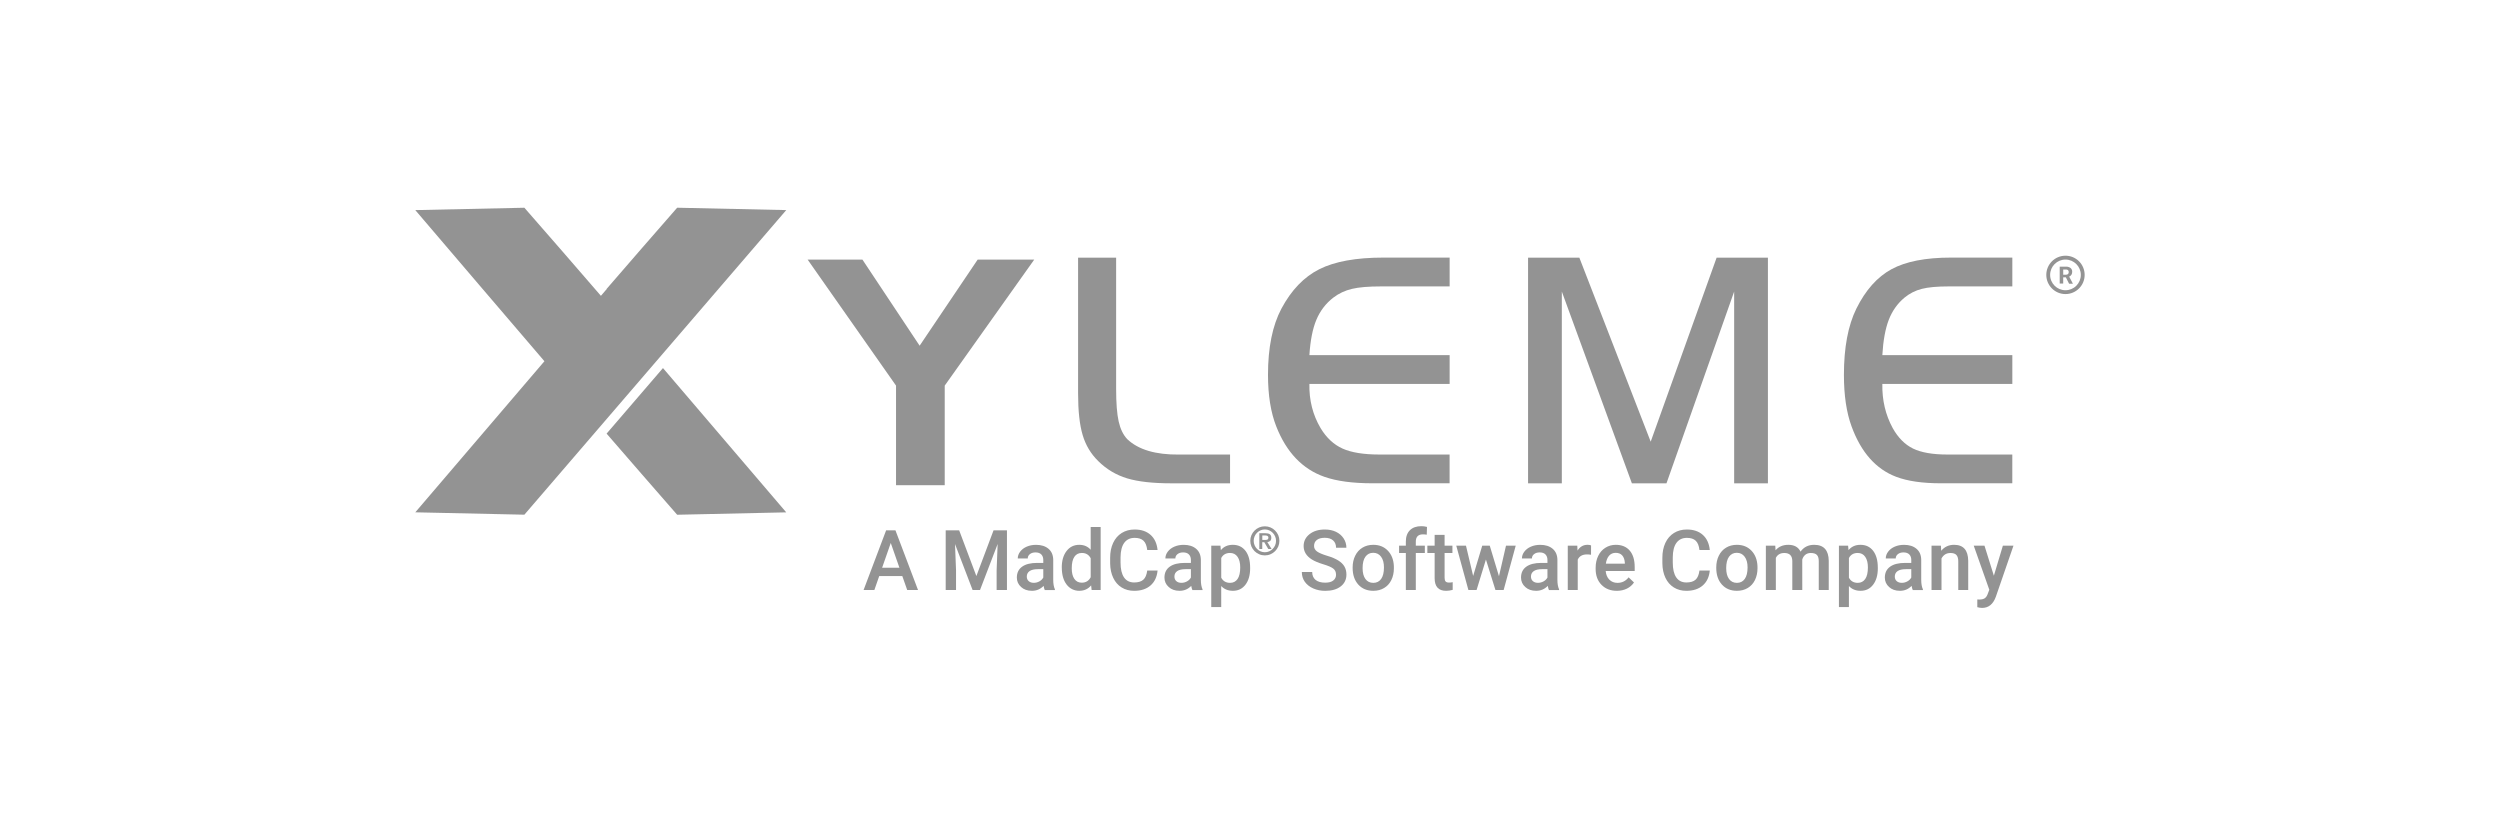 <svg width="137" height="45" viewBox="0 0 137 45" fill="none" xmlns="http://www.w3.org/2000/svg">
<g clip-path="url(#clip0_15724_10564)">
<path d="M28.736 28.205L22.758 28.075C25.137 25.292 27.482 22.542 29.834 19.795C27.482 17.051 25.137 14.3 22.758 11.514L28.736 11.384C30.147 12.996 31.54 14.6 32.922 16.202L32.93 16.211L33.25 15.838L33.243 15.831C34.521 14.349 35.81 12.869 37.109 11.383L43.087 11.513" fill="#939393"/>
<path d="M33.242 23.763C34.52 25.241 35.809 26.72 37.108 28.208L43.086 28.077C40.813 25.421 38.575 22.792 36.331 20.17C35.304 21.369 34.277 22.566 33.242 23.762V23.763Z" fill="#939393"/>
<path d="M59.078 14.119H61.164V21.314C61.164 22.088 61.21 22.681 61.302 23.093C61.395 23.506 61.552 23.832 61.776 24.068C62.38 24.642 63.324 24.922 64.605 24.91H67.407V26.486H64.195C63.18 26.486 62.373 26.396 61.771 26.215C61.169 26.033 60.642 25.721 60.189 25.273C59.78 24.875 59.494 24.396 59.328 23.836C59.162 23.276 59.079 22.516 59.079 21.547V14.119H59.078Z" fill="#939393"/>
<path d="M79.44 14.118V15.695H75.693C75.003 15.695 74.466 15.739 74.088 15.83C73.708 15.92 73.367 16.079 73.066 16.31C72.65 16.63 72.343 17.036 72.138 17.523C71.932 18.013 71.806 18.659 71.755 19.461H79.44V21.038H71.755C71.736 21.927 71.939 22.731 72.366 23.457C72.686 23.989 73.087 24.362 73.572 24.582C74.055 24.798 74.726 24.908 75.587 24.908H79.438V26.484H75.211C74.131 26.484 73.257 26.367 72.584 26.132C71.378 25.71 70.497 24.788 69.939 23.367C69.639 22.607 69.486 21.665 69.486 20.54C69.486 19.047 69.731 17.841 70.221 16.915C70.767 15.893 71.46 15.173 72.302 14.751C73.144 14.328 74.312 14.116 75.813 14.116H79.438L79.44 14.118Z" fill="#939393"/>
<path d="M86.548 14.119L90.458 24.204L94.071 14.119H96.882V26.487H95.032V15.977L91.322 26.488H89.428L85.588 15.977V26.488H83.738V14.119H86.55H86.548Z" fill="#939393"/>
<path d="M110.276 14.118V15.695H106.802C106.164 15.695 105.667 15.739 105.315 15.83C104.962 15.92 104.648 16.079 104.367 16.31C103.982 16.63 103.695 17.036 103.506 17.523C103.317 18.013 103.198 18.659 103.152 19.461H110.276V21.038H103.152C103.135 21.927 103.325 22.731 103.719 23.457C104.015 23.989 104.388 24.362 104.836 24.582C105.284 24.798 105.907 24.908 106.705 24.908H110.274V26.484H106.354C105.354 26.484 104.542 26.367 103.918 26.132C102.801 25.71 101.985 24.788 101.466 23.367C101.186 22.607 101.047 21.665 101.047 20.54C101.047 19.047 101.273 17.841 101.728 16.915C102.235 15.893 102.878 15.173 103.657 14.751C104.437 14.328 105.524 14.116 106.914 14.116H110.275L110.276 14.118Z" fill="#939393"/>
<path d="M44.254 14.226H47.261L50.396 18.945L53.576 14.226H56.676L51.771 21.131V26.589H49.102V21.131L44.258 14.226H44.255H44.254Z" fill="#939393"/>
<path d="M113.188 14.013C112.607 14.013 112.137 14.484 112.137 15.064C112.137 15.644 112.608 16.115 113.188 16.115C113.768 16.115 114.239 15.644 114.239 15.064C114.239 14.785 114.128 14.517 113.931 14.32C113.734 14.122 113.466 14.012 113.188 14.012V14.013ZM113.188 15.905C112.723 15.905 112.347 15.528 112.347 15.065C112.347 14.601 112.724 14.224 113.188 14.224C113.652 14.224 114.029 14.601 114.029 15.065C114.029 15.287 113.94 15.501 113.782 15.659C113.625 15.817 113.411 15.905 113.187 15.905H113.188ZM113.214 15.198H113.063V15.538H112.872V14.613H113.215C113.305 14.608 113.393 14.633 113.467 14.686C113.528 14.738 113.561 14.816 113.556 14.896C113.557 14.951 113.543 15.007 113.515 15.054C113.485 15.101 113.441 15.137 113.391 15.159L113.59 15.537V15.548H113.386L113.214 15.208M113.063 15.054H113.217C113.257 15.056 113.297 15.043 113.327 15.017C113.355 14.989 113.37 14.95 113.366 14.912C113.369 14.873 113.356 14.835 113.329 14.806C113.298 14.779 113.257 14.766 113.216 14.769H113.064V15.053L113.063 15.054Z" fill="#939393"/>
<path d="M49.447 31.57H48.181L47.915 32.333H47.324L48.56 29.061H49.07L50.308 32.333H49.715L49.447 31.57ZM48.34 31.112H49.288L48.814 29.755L48.34 31.112Z" fill="#939393"/>
<path d="M52.562 29.061L53.505 31.568L54.447 29.061H55.181V32.332H54.615V31.253L54.671 29.811L53.705 32.332H53.298L52.334 29.814L52.391 31.253V32.332H51.824V29.061H52.561H52.562Z" fill="#939393"/>
<path d="M57.252 32.331C57.229 32.285 57.207 32.209 57.19 32.105C57.016 32.286 56.804 32.376 56.552 32.376C56.3 32.376 56.109 32.307 55.954 32.167C55.8 32.028 55.723 31.855 55.723 31.651C55.723 31.391 55.819 31.193 56.012 31.054C56.204 30.916 56.479 30.847 56.837 30.847H57.172V30.687C57.172 30.561 57.136 30.461 57.066 30.386C56.995 30.311 56.888 30.272 56.744 30.272C56.62 30.272 56.517 30.303 56.438 30.366C56.36 30.428 56.32 30.507 56.32 30.603H55.773C55.773 30.47 55.818 30.345 55.906 30.229C55.994 30.113 56.114 30.021 56.266 29.956C56.419 29.89 56.588 29.857 56.776 29.857C57.06 29.857 57.287 29.929 57.456 30.072C57.626 30.215 57.712 30.416 57.717 30.676V31.772C57.717 31.99 57.748 32.165 57.809 32.296V32.334H57.252V32.331ZM56.652 31.939C56.76 31.939 56.862 31.912 56.957 31.86C57.052 31.807 57.123 31.738 57.172 31.649V31.19H56.877C56.675 31.19 56.523 31.226 56.421 31.296C56.32 31.367 56.268 31.467 56.268 31.595C56.268 31.7 56.303 31.784 56.372 31.845C56.442 31.908 56.535 31.939 56.652 31.939Z" fill="#939393"/>
<path d="M58.185 31.098C58.185 30.724 58.273 30.423 58.447 30.197C58.62 29.97 58.853 29.856 59.145 29.856C59.402 29.856 59.611 29.945 59.769 30.126V28.881H60.316V32.331H59.821L59.794 32.079C59.631 32.277 59.412 32.376 59.141 32.376C58.869 32.376 58.626 32.261 58.45 32.032C58.274 31.803 58.187 31.491 58.187 31.098H58.185ZM58.732 31.145C58.732 31.393 58.779 31.586 58.875 31.723C58.97 31.862 59.105 31.931 59.28 31.931C59.503 31.931 59.666 31.831 59.77 31.632V30.593C59.67 30.399 59.508 30.302 59.285 30.302C59.108 30.302 58.971 30.371 58.876 30.512C58.78 30.652 58.732 30.863 58.732 31.144V31.145Z" fill="#939393"/>
<path d="M63.435 31.267C63.402 31.616 63.272 31.889 63.049 32.084C62.824 32.279 62.525 32.377 62.153 32.377C61.892 32.377 61.662 32.316 61.464 32.192C61.265 32.068 61.112 31.893 61.005 31.665C60.897 31.438 60.84 31.173 60.836 30.872V30.567C60.836 30.258 60.89 29.986 61 29.751C61.11 29.517 61.266 29.335 61.47 29.208C61.675 29.08 61.911 29.017 62.179 29.017C62.539 29.017 62.83 29.114 63.05 29.31C63.271 29.506 63.398 29.782 63.435 30.14H62.868C62.841 29.905 62.773 29.735 62.663 29.631C62.553 29.527 62.391 29.475 62.179 29.475C61.931 29.475 61.742 29.566 61.609 29.746C61.477 29.926 61.409 30.192 61.406 30.541V30.831C61.406 31.184 61.469 31.454 61.595 31.64C61.722 31.826 61.907 31.919 62.152 31.919C62.374 31.919 62.542 31.869 62.654 31.768C62.767 31.668 62.837 31.501 62.868 31.267H63.435Z" fill="#939393"/>
<path d="M65.342 32.331C65.318 32.285 65.297 32.209 65.279 32.105C65.106 32.286 64.894 32.376 64.642 32.376C64.39 32.376 64.198 32.307 64.044 32.167C63.889 32.028 63.812 31.855 63.812 31.651C63.812 31.391 63.908 31.193 64.102 31.054C64.294 30.916 64.569 30.847 64.927 30.847H65.261V30.687C65.261 30.561 65.226 30.461 65.155 30.386C65.085 30.311 64.978 30.272 64.834 30.272C64.71 30.272 64.607 30.303 64.528 30.366C64.45 30.428 64.41 30.507 64.41 30.603H63.863C63.863 30.47 63.908 30.345 63.995 30.229C64.083 30.113 64.204 30.021 64.356 29.956C64.508 29.89 64.678 29.857 64.865 29.857C65.15 29.857 65.376 29.929 65.546 30.072C65.715 30.215 65.802 30.416 65.807 30.676V31.772C65.807 31.99 65.838 32.165 65.899 32.296V32.334H65.342V32.331ZM64.742 31.939C64.85 31.939 64.951 31.912 65.047 31.86C65.142 31.807 65.213 31.738 65.261 31.649V31.19H64.967C64.765 31.19 64.613 31.226 64.511 31.296C64.41 31.367 64.358 31.467 64.358 31.595C64.358 31.7 64.392 31.784 64.462 31.845C64.532 31.908 64.625 31.939 64.742 31.939Z" fill="#939393"/>
<path d="M68.508 31.14C68.508 31.516 68.423 31.816 68.252 32.04C68.081 32.264 67.852 32.376 67.564 32.376C67.297 32.376 67.084 32.288 66.923 32.114V33.266H66.377V29.901H66.88L66.903 30.148C67.063 29.953 67.28 29.856 67.557 29.856C67.853 29.856 68.086 29.967 68.254 30.188C68.423 30.409 68.507 30.715 68.507 31.108V31.141L68.508 31.14ZM67.964 31.093C67.964 30.85 67.916 30.658 67.82 30.516C67.722 30.374 67.585 30.302 67.405 30.302C67.183 30.302 67.022 30.395 66.924 30.579V31.657C67.023 31.845 67.185 31.94 67.41 31.94C67.584 31.94 67.72 31.87 67.818 31.729C67.915 31.59 67.964 31.377 67.964 31.092V31.093Z" fill="#939393"/>
<path d="M73.214 31.49C73.214 31.346 73.163 31.236 73.062 31.158C72.961 31.08 72.779 31.001 72.515 30.922C72.251 30.842 72.042 30.755 71.886 30.657C71.588 30.469 71.439 30.225 71.439 29.924C71.439 29.661 71.547 29.443 71.762 29.273C71.977 29.103 72.256 29.017 72.599 29.017C72.827 29.017 73.03 29.058 73.208 29.142C73.387 29.227 73.526 29.346 73.629 29.501C73.731 29.657 73.782 29.828 73.782 30.017H73.216C73.216 29.847 73.162 29.712 73.055 29.616C72.948 29.519 72.795 29.471 72.596 29.471C72.41 29.471 72.266 29.51 72.163 29.589C72.061 29.669 72.01 29.779 72.01 29.922C72.01 30.041 72.065 30.142 72.175 30.222C72.286 30.301 72.469 30.379 72.724 30.456C72.978 30.531 73.183 30.618 73.337 30.714C73.491 30.811 73.604 30.921 73.676 31.046C73.747 31.171 73.784 31.318 73.784 31.486C73.784 31.758 73.679 31.975 73.47 32.136C73.261 32.298 72.978 32.378 72.62 32.378C72.384 32.378 72.166 32.335 71.968 32.247C71.769 32.159 71.615 32.038 71.505 31.884C71.395 31.73 71.34 31.55 71.34 31.345H71.908C71.908 31.531 71.97 31.675 72.092 31.777C72.215 31.878 72.391 31.93 72.62 31.93C72.818 31.93 72.966 31.89 73.066 31.809C73.166 31.73 73.216 31.623 73.216 31.491L73.214 31.49Z" fill="#939393"/>
<path d="M74.125 31.094C74.125 30.856 74.172 30.641 74.266 30.451C74.361 30.26 74.493 30.113 74.664 30.011C74.835 29.908 75.031 29.856 75.253 29.856C75.581 29.856 75.847 29.962 76.051 30.174C76.255 30.385 76.366 30.665 76.383 31.014L76.385 31.141C76.385 31.381 76.339 31.595 76.247 31.784C76.156 31.972 76.023 32.118 75.852 32.221C75.681 32.325 75.482 32.376 75.258 32.376C74.914 32.376 74.641 32.262 74.434 32.034C74.228 31.805 74.125 31.501 74.125 31.12V31.093V31.094ZM74.671 31.141C74.671 31.391 74.722 31.587 74.825 31.728C74.929 31.87 75.073 31.941 75.257 31.941C75.441 31.941 75.585 31.869 75.687 31.725C75.79 31.581 75.841 31.37 75.841 31.093C75.841 30.848 75.789 30.653 75.683 30.509C75.577 30.365 75.433 30.293 75.252 30.293C75.071 30.293 74.932 30.364 74.827 30.505C74.722 30.647 74.67 30.859 74.67 31.14L74.671 31.141Z" fill="#939393"/>
<path d="M77.04 32.331V30.305H76.67V29.901H77.04V29.678C77.04 29.409 77.116 29.201 77.265 29.054C77.415 28.907 77.625 28.834 77.894 28.834C77.99 28.834 78.092 28.848 78.199 28.875L78.186 29.302C78.126 29.29 78.056 29.283 77.977 29.283C77.716 29.283 77.586 29.418 77.586 29.686V29.901H78.081V30.305H77.586V32.331H77.04Z" fill="#939393"/>
<path d="M79.164 29.311V29.901H79.593V30.305H79.164V31.663C79.164 31.756 79.182 31.822 79.219 31.864C79.256 31.906 79.322 31.925 79.416 31.925C79.478 31.925 79.543 31.918 79.607 31.903V32.325C79.483 32.36 79.363 32.377 79.247 32.377C78.828 32.377 78.618 32.146 78.618 31.683V30.305H78.219V29.901H78.618V29.311H79.165H79.164Z" fill="#939393"/>
<path d="M82.143 31.579L82.529 29.901H83.062L82.4 32.332H81.95L81.429 30.663L80.917 32.332H80.468L79.803 29.901H80.335L80.729 31.561L81.227 29.901H81.638L82.144 31.579H82.143Z" fill="#939393"/>
<path d="M84.881 32.331C84.858 32.285 84.836 32.209 84.819 32.105C84.645 32.286 84.433 32.376 84.181 32.376C83.929 32.376 83.738 32.307 83.583 32.167C83.429 32.028 83.352 31.855 83.352 31.651C83.352 31.391 83.448 31.193 83.641 31.054C83.833 30.916 84.108 30.847 84.466 30.847H84.8V30.687C84.8 30.561 84.765 30.461 84.694 30.386C84.624 30.311 84.517 30.272 84.373 30.272C84.249 30.272 84.146 30.303 84.067 30.366C83.989 30.428 83.949 30.507 83.949 30.603H83.402C83.402 30.47 83.447 30.345 83.535 30.229C83.623 30.113 83.743 30.021 83.895 29.956C84.047 29.89 84.217 29.857 84.404 29.857C84.689 29.857 84.915 29.929 85.085 30.072C85.254 30.215 85.341 30.416 85.346 30.676V31.772C85.346 31.99 85.377 32.165 85.438 32.296V32.334H84.881V32.331ZM84.281 31.939C84.389 31.939 84.49 31.912 84.586 31.86C84.681 31.807 84.752 31.738 84.8 31.649V31.19H84.506C84.304 31.19 84.152 31.226 84.05 31.296C83.949 31.367 83.897 31.467 83.897 31.595C83.897 31.7 83.931 31.784 84.001 31.845C84.071 31.908 84.164 31.939 84.281 31.939Z" fill="#939393"/>
<path d="M87.189 30.4C87.117 30.388 87.043 30.382 86.966 30.382C86.716 30.382 86.547 30.478 86.46 30.669V32.332H85.914V29.901H86.435L86.449 30.173C86.58 29.962 86.763 29.855 86.997 29.855C87.075 29.855 87.139 29.866 87.19 29.887L87.188 30.399L87.189 30.4Z" fill="#939393"/>
<path d="M88.606 32.377C88.26 32.377 87.98 32.269 87.764 32.05C87.549 31.832 87.441 31.542 87.441 31.179V31.112C87.441 30.869 87.489 30.653 87.582 30.462C87.675 30.27 87.807 30.122 87.976 30.016C88.145 29.91 88.334 29.856 88.542 29.856C88.873 29.856 89.129 29.962 89.31 30.174C89.49 30.385 89.581 30.684 89.581 31.07V31.29H87.992C88.009 31.491 88.076 31.65 88.194 31.767C88.311 31.883 88.459 31.941 88.638 31.941C88.888 31.941 89.091 31.84 89.248 31.638L89.543 31.919C89.446 32.064 89.315 32.177 89.153 32.257C88.991 32.336 88.808 32.377 88.606 32.377ZM88.54 30.295C88.391 30.295 88.27 30.348 88.178 30.453C88.086 30.558 88.027 30.704 88.001 30.89H89.042V30.849C89.03 30.666 88.981 30.529 88.896 30.435C88.811 30.342 88.692 30.295 88.54 30.295Z" fill="#939393"/>
<path d="M93.696 31.267C93.664 31.616 93.534 31.889 93.31 32.084C93.086 32.279 92.787 32.377 92.414 32.377C92.153 32.377 91.924 32.316 91.726 32.192C91.527 32.068 91.374 31.893 91.266 31.665C91.158 31.438 91.102 31.173 91.098 30.872V30.567C91.098 30.258 91.152 29.986 91.262 29.751C91.371 29.517 91.528 29.335 91.732 29.208C91.937 29.08 92.172 29.017 92.441 29.017C92.801 29.017 93.092 29.114 93.312 29.31C93.532 29.506 93.66 29.782 93.696 30.14H93.13C93.103 29.905 93.035 29.735 92.924 29.631C92.815 29.527 92.653 29.475 92.441 29.475C92.193 29.475 92.004 29.566 91.871 29.746C91.738 29.926 91.67 30.192 91.668 30.541V30.831C91.668 31.184 91.731 31.454 91.857 31.64C91.984 31.826 92.169 31.919 92.413 31.919C92.636 31.919 92.804 31.869 92.916 31.768C93.028 31.668 93.099 31.501 93.13 31.267H93.696Z" fill="#939393"/>
<path d="M94.051 31.094C94.051 30.856 94.098 30.641 94.192 30.451C94.286 30.26 94.419 30.113 94.59 30.011C94.76 29.908 94.957 29.856 95.179 29.856C95.507 29.856 95.773 29.962 95.977 30.174C96.181 30.385 96.292 30.665 96.309 31.014L96.311 31.141C96.311 31.381 96.264 31.595 96.173 31.784C96.081 31.972 95.949 32.118 95.778 32.221C95.606 32.325 95.408 32.376 95.183 32.376C94.84 32.376 94.566 32.262 94.36 32.034C94.154 31.805 94.051 31.501 94.051 31.12V31.093V31.094ZM94.596 31.141C94.596 31.391 94.648 31.587 94.751 31.728C94.855 31.87 94.999 31.941 95.183 31.941C95.366 31.941 95.51 31.869 95.613 31.725C95.715 31.581 95.767 31.37 95.767 31.093C95.767 30.848 95.714 30.653 95.608 30.509C95.502 30.365 95.359 30.293 95.178 30.293C94.997 30.293 94.858 30.364 94.753 30.505C94.648 30.647 94.595 30.859 94.595 31.14L94.596 31.141Z" fill="#939393"/>
<path d="M97.285 29.902L97.3 30.155C97.471 29.956 97.705 29.856 98.002 29.856C98.327 29.856 98.549 29.981 98.669 30.23C98.845 29.982 99.094 29.856 99.414 29.856C99.683 29.856 99.882 29.931 100.013 30.079C100.145 30.228 100.212 30.446 100.215 30.735V32.333H99.668V30.751C99.668 30.597 99.635 30.483 99.567 30.412C99.5 30.34 99.387 30.304 99.232 30.304C99.108 30.304 99.007 30.338 98.928 30.404C98.849 30.471 98.794 30.558 98.763 30.666L98.765 32.333H98.218V30.733C98.211 30.447 98.065 30.304 97.781 30.304C97.562 30.304 97.407 30.393 97.316 30.571V32.333H96.769V29.902H97.284H97.285Z" fill="#939393"/>
<path d="M102.905 31.14C102.905 31.516 102.819 31.816 102.648 32.04C102.478 32.264 102.249 32.376 101.96 32.376C101.694 32.376 101.48 32.288 101.32 32.114V33.266H100.773V29.901H101.276L101.299 30.148C101.459 29.953 101.677 29.856 101.953 29.856C102.249 29.856 102.482 29.967 102.651 30.188C102.819 30.409 102.904 30.715 102.904 31.108V31.141L102.905 31.14ZM102.361 31.093C102.361 30.85 102.313 30.658 102.216 30.516C102.119 30.374 101.981 30.302 101.802 30.302C101.579 30.302 101.419 30.395 101.321 30.579V31.657C101.419 31.845 101.582 31.94 101.806 31.94C101.98 31.94 102.116 31.87 102.214 31.729C102.312 31.59 102.361 31.377 102.361 31.092V31.093Z" fill="#939393"/>
<path d="M104.819 32.331C104.795 32.285 104.773 32.209 104.756 32.105C104.582 32.286 104.37 32.376 104.118 32.376C103.866 32.376 103.675 32.307 103.52 32.167C103.366 32.028 103.289 31.855 103.289 31.651C103.289 31.391 103.385 31.193 103.578 31.054C103.77 30.916 104.046 30.847 104.404 30.847H104.738V30.687C104.738 30.561 104.703 30.461 104.632 30.386C104.561 30.311 104.454 30.272 104.31 30.272C104.186 30.272 104.084 30.303 104.005 30.366C103.926 30.428 103.886 30.507 103.886 30.603H103.34C103.34 30.47 103.384 30.345 103.472 30.229C103.56 30.113 103.68 30.021 103.833 29.956C103.985 29.89 104.154 29.857 104.342 29.857C104.626 29.857 104.853 29.929 105.022 30.072C105.192 30.215 105.279 30.416 105.283 30.676V31.772C105.283 31.99 105.314 32.165 105.376 32.296V32.334H104.819V32.331ZM104.219 31.939C104.327 31.939 104.428 31.912 104.523 31.86C104.618 31.807 104.69 31.738 104.738 31.649V31.19H104.443C104.241 31.19 104.089 31.226 103.988 31.296C103.886 31.367 103.835 31.467 103.835 31.595C103.835 31.7 103.869 31.784 103.939 31.845C104.009 31.908 104.102 31.939 104.219 31.939Z" fill="#939393"/>
<path d="M106.362 29.902L106.378 30.183C106.557 29.965 106.794 29.856 107.085 29.856C107.592 29.856 107.849 30.146 107.858 30.726V32.333H107.313V30.758C107.313 30.604 107.279 30.49 107.213 30.416C107.147 30.341 107.037 30.304 106.886 30.304C106.666 30.304 106.502 30.404 106.394 30.603V32.333H105.848V29.902H106.362Z" fill="#939393"/>
<path d="M109.264 31.55L109.758 29.901H110.339L109.373 32.7C109.225 33.109 108.974 33.314 108.619 33.314C108.539 33.314 108.452 33.3 108.356 33.273V32.849L108.459 32.855C108.597 32.855 108.701 32.83 108.77 32.78C108.84 32.73 108.895 32.646 108.935 32.527L109.014 32.319L108.16 29.901H108.749L109.264 31.55Z" fill="#939393"/>
<path d="M68.516 29.637C68.516 29.528 68.537 29.424 68.578 29.328C68.62 29.232 68.677 29.148 68.749 29.076C68.822 29.003 68.906 28.946 69.003 28.904C69.1 28.863 69.203 28.842 69.314 28.842C69.424 28.842 69.528 28.863 69.624 28.904C69.721 28.946 69.805 29.003 69.877 29.076C69.95 29.148 70.007 29.232 70.049 29.328C70.09 29.424 70.111 29.528 70.111 29.637C70.111 29.747 70.09 29.851 70.049 29.948C70.007 30.045 69.95 30.129 69.877 30.202C69.805 30.274 69.721 30.331 69.624 30.373C69.527 30.415 69.424 30.436 69.314 30.436C69.204 30.436 69.1 30.415 69.003 30.373C68.906 30.331 68.822 30.274 68.749 30.202C68.677 30.129 68.62 30.045 68.578 29.948C68.537 29.851 68.516 29.748 68.516 29.637ZM68.702 29.637C68.702 29.723 68.719 29.805 68.751 29.881C68.784 29.957 68.828 30.023 68.883 30.079C68.939 30.136 69.004 30.181 69.077 30.214C69.152 30.246 69.23 30.263 69.314 30.263C69.398 30.263 69.476 30.246 69.55 30.214C69.624 30.181 69.689 30.137 69.745 30.079C69.8 30.023 69.845 29.957 69.877 29.881C69.91 29.805 69.926 29.724 69.926 29.637C69.926 29.55 69.91 29.47 69.877 29.395C69.845 29.319 69.8 29.253 69.745 29.197C69.689 29.141 69.625 29.096 69.55 29.063C69.476 29.03 69.398 29.014 69.314 29.014C69.23 29.014 69.152 29.03 69.077 29.063C69.004 29.096 68.939 29.14 68.883 29.197C68.827 29.253 68.784 29.319 68.751 29.395C68.719 29.47 68.702 29.55 68.702 29.637ZM69.283 29.713H69.172V30.085H69.011V29.22H69.342C69.448 29.22 69.529 29.239 69.585 29.277C69.64 29.315 69.668 29.38 69.668 29.472C69.668 29.55 69.646 29.607 69.605 29.644C69.562 29.68 69.511 29.701 69.451 29.706L69.683 30.085H69.501L69.283 29.713ZM69.323 29.589C69.348 29.589 69.372 29.588 69.394 29.585C69.416 29.582 69.435 29.577 69.453 29.569C69.469 29.56 69.482 29.548 69.492 29.529C69.502 29.512 69.507 29.489 69.507 29.46C69.507 29.434 69.501 29.415 69.491 29.399C69.48 29.384 69.465 29.372 69.448 29.364C69.431 29.356 69.411 29.35 69.389 29.347C69.367 29.345 69.347 29.343 69.326 29.343H69.174V29.589H69.324H69.323Z" fill="#939393"/>
</g>
<defs>
<clipPath id="clip0_15724_10564">
<rect width="91.481" height="22.229" fill="white" transform="translate(22.758 11.385)"/>
</clipPath>
</defs>
</svg>
